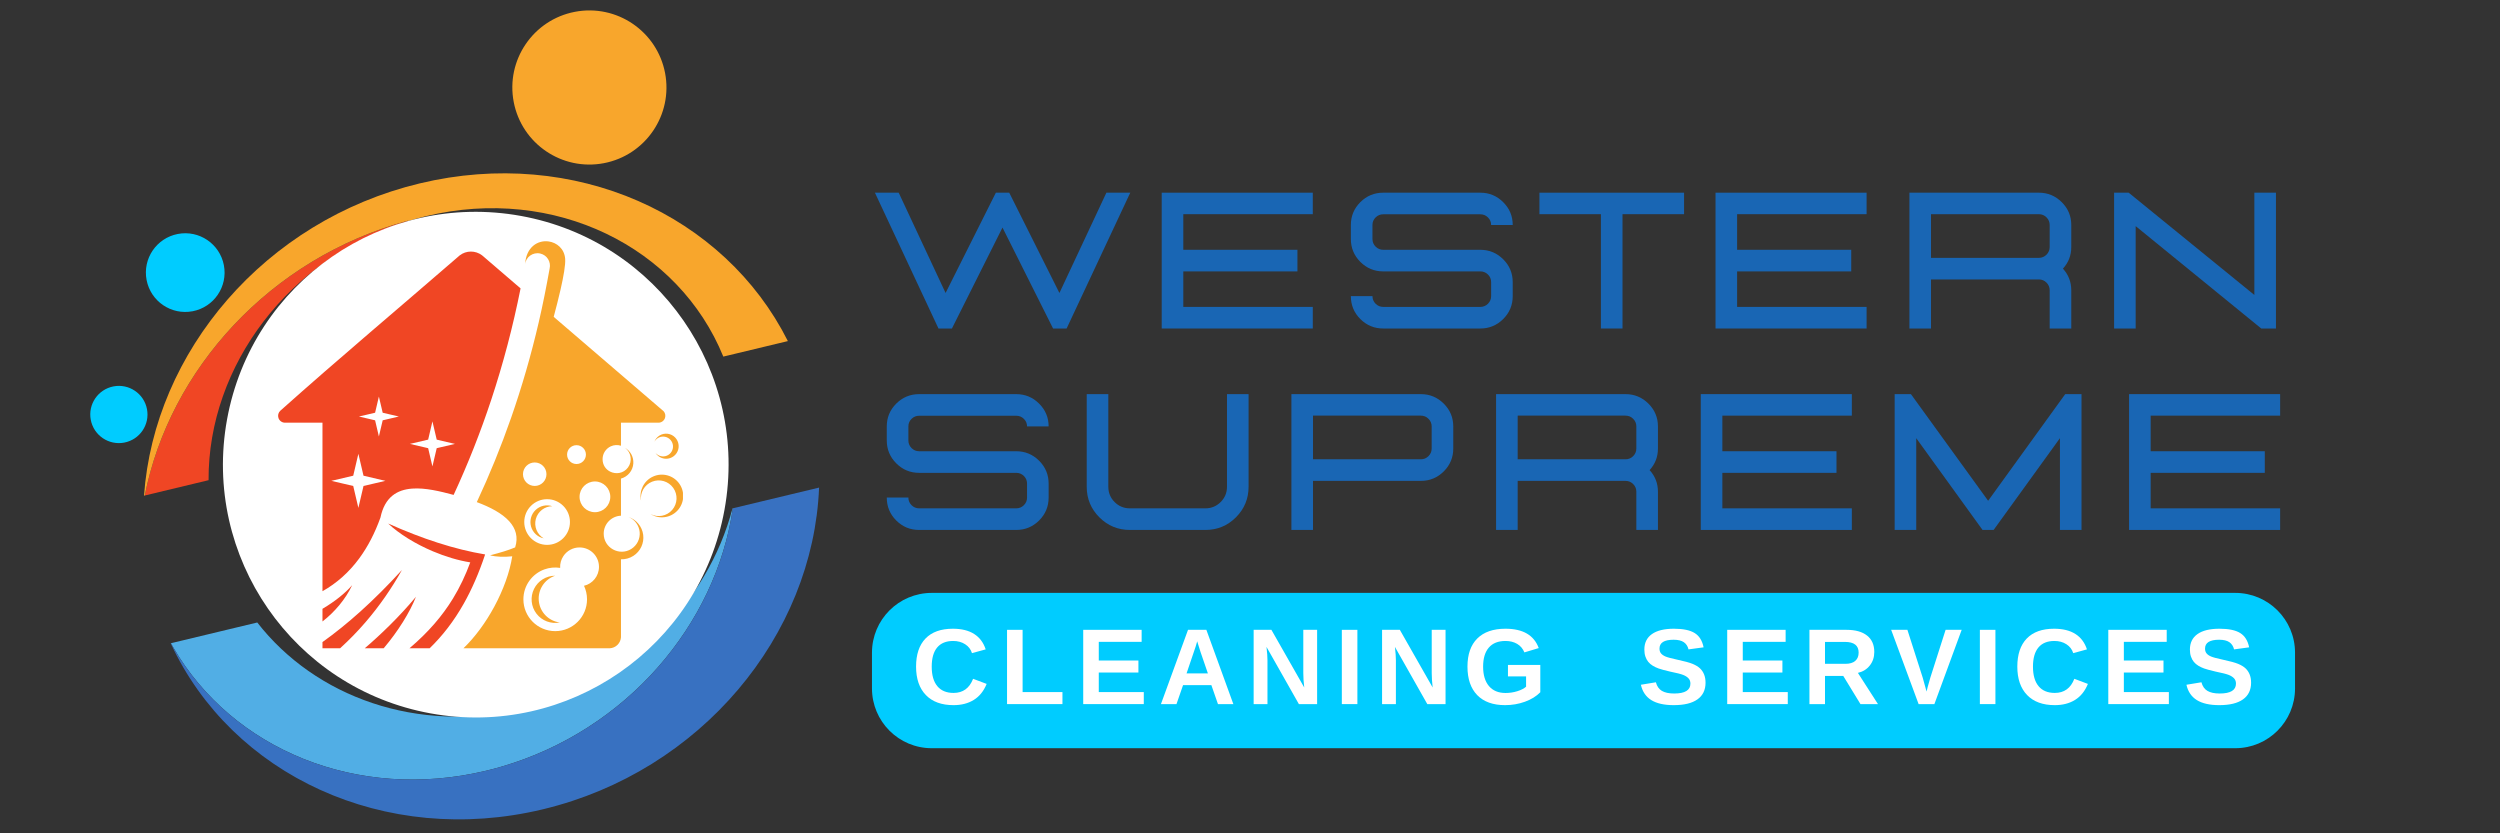 <svg xmlns="http://www.w3.org/2000/svg" xmlns:xlink="http://www.w3.org/1999/xlink" width="2592" zoomAndPan="magnify" viewBox="0 0 1944 648" height="864" preserveAspectRatio="xMidYMid meet" version="1.0"><rect x="0" y="0" width="1944" height="648" fill="#333333" stroke="none"/><defs><g/><clipPath id="406e7e2b19"><path d="M 112 171 L 318 171 L 318 386 L 112 386 Z M 112 171 " clip-rule="nonzero"/></clipPath><clipPath id="65ed1a0180"><path d="M 135.977 -59.398 L 700.488 43.129 L 584.289 682.914 L 19.773 580.383 Z M 135.977 -59.398 " clip-rule="nonzero"/></clipPath><clipPath id="a1a888f44d"><path d="M 135.977 -59.398 L 700.488 43.129 L 584.289 682.914 L 19.773 580.383 Z M 135.977 -59.398 " clip-rule="nonzero"/></clipPath><clipPath id="a311918116"><path d="M 111 134 L 613 134 L 613 386 L 111 386 Z M 111 134 " clip-rule="nonzero"/></clipPath><clipPath id="4da41f1cfc"><path d="M 135.977 -59.398 L 700.488 43.129 L 584.289 682.914 L 19.773 580.383 Z M 135.977 -59.398 " clip-rule="nonzero"/></clipPath><clipPath id="a752b3fdd9"><path d="M 135.977 -59.398 L 700.488 43.129 L 584.289 682.914 L 19.773 580.383 Z M 135.977 -59.398 " clip-rule="nonzero"/></clipPath><clipPath id="833997443d"><path d="M 132 395 L 570 395 L 570 607 L 132 607 Z M 132 395 " clip-rule="nonzero"/></clipPath><clipPath id="e483f54b70"><path d="M 135.977 -59.398 L 700.488 43.129 L 584.289 682.914 L 19.773 580.383 Z M 135.977 -59.398 " clip-rule="nonzero"/></clipPath><clipPath id="650e0841f4"><path d="M 135.977 -59.398 L 700.488 43.129 L 584.289 682.914 L 19.773 580.383 Z M 135.977 -59.398 " clip-rule="nonzero"/></clipPath><clipPath id="5854c0e71b"><path d="M 132 379 L 637 379 L 637 638 L 132 638 Z M 132 379 " clip-rule="nonzero"/></clipPath><clipPath id="89e4b37eb3"><path d="M 135.977 -59.398 L 700.488 43.129 L 584.289 682.914 L 19.773 580.383 Z M 135.977 -59.398 " clip-rule="nonzero"/></clipPath><clipPath id="4647ed9062"><path d="M 135.977 -59.398 L 700.488 43.129 L 584.289 682.914 L 19.773 580.383 Z M 135.977 -59.398 " clip-rule="nonzero"/></clipPath><clipPath id="e88f9dac56"><path d="M 170.203 293.781 L 639.719 379.055 L 584.527 682.934 L 115.012 597.656 Z M 170.203 293.781 " clip-rule="nonzero"/></clipPath><clipPath id="0bd56ba21d"><path d="M 170.203 293.781 L 639.332 378.984 L 584.141 682.863 L 115.012 597.656 Z M 170.203 293.781 " clip-rule="nonzero"/></clipPath><clipPath id="37556c3573"><path d="M 303 425 L 411 425 L 411 533 L 303 533 Z M 303 425 " clip-rule="nonzero"/></clipPath><clipPath id="fa4ebd5dc6"><path d="M 135.977 -59.398 L 700.488 43.129 L 584.289 682.914 L 19.773 580.383 Z M 135.977 -59.398 " clip-rule="nonzero"/></clipPath><clipPath id="6049e305f5"><path d="M 135.977 -59.398 L 700.488 43.129 L 584.289 682.914 L 19.773 580.383 Z M 135.977 -59.398 " clip-rule="nonzero"/></clipPath><clipPath id="654f146b0b"><path d="M 226 363 L 272 363 L 272 408 L 226 408 Z M 226 363 " clip-rule="nonzero"/></clipPath><clipPath id="ddc596e74a"><path d="M 135.977 -59.398 L 700.488 43.129 L 584.289 682.914 L 19.773 580.383 Z M 135.977 -59.398 " clip-rule="nonzero"/></clipPath><clipPath id="8d73fd369b"><path d="M 135.977 -59.398 L 700.488 43.129 L 584.289 682.914 L 19.773 580.383 Z M 135.977 -59.398 " clip-rule="nonzero"/></clipPath><clipPath id="df1cae4b7b"><path d="M 398 8 L 519 8 L 519 128 L 398 128 Z M 398 8 " clip-rule="nonzero"/></clipPath><clipPath id="fc2a6bfe5d"><path d="M 135.977 -59.398 L 700.488 43.129 L 584.289 682.914 L 19.773 580.383 Z M 135.977 -59.398 " clip-rule="nonzero"/></clipPath><clipPath id="5fdda8fd16"><path d="M 135.977 -59.398 L 700.488 43.129 L 584.289 682.914 L 19.773 580.383 Z M 135.977 -59.398 " clip-rule="nonzero"/></clipPath><clipPath id="0c37731b8b"><path d="M 70 300 L 115 300 L 115 345 L 70 345 Z M 70 300 " clip-rule="nonzero"/></clipPath><clipPath id="8b4a06145f"><path d="M 135.977 -59.398 L 700.488 43.129 L 584.289 682.914 L 19.773 580.383 Z M 135.977 -59.398 " clip-rule="nonzero"/></clipPath><clipPath id="10f8c68019"><path d="M 135.977 -59.398 L 700.488 43.129 L 584.289 682.914 L 19.773 580.383 Z M 135.977 -59.398 " clip-rule="nonzero"/></clipPath><clipPath id="fad3658189"><path d="M 324 328 L 357 328 L 357 361 L 324 361 Z M 324 328 " clip-rule="nonzero"/></clipPath><clipPath id="9e7e1794a4"><path d="M 135.977 -59.398 L 700.488 43.129 L 584.289 682.914 L 19.773 580.383 Z M 135.977 -59.398 " clip-rule="nonzero"/></clipPath><clipPath id="5824929cdf"><path d="M 135.977 -59.398 L 700.488 43.129 L 584.289 682.914 L 19.773 580.383 Z M 135.977 -59.398 " clip-rule="nonzero"/></clipPath><clipPath id="ee9adb6177"><path d="M 522 282 L 541 282 L 541 301 L 522 301 Z M 522 282 " clip-rule="nonzero"/></clipPath><clipPath id="cd522d818f"><path d="M 135.977 -59.398 L 700.488 43.129 L 584.289 682.914 L 19.773 580.383 Z M 135.977 -59.398 " clip-rule="nonzero"/></clipPath><clipPath id="7ed0ecb871"><path d="M 135.977 -59.398 L 700.488 43.129 L 584.289 682.914 L 19.773 580.383 Z M 135.977 -59.398 " clip-rule="nonzero"/></clipPath><clipPath id="3603be9205"><path d="M 432 345 L 494 345 L 494 407 L 432 407 Z M 432 345 " clip-rule="nonzero"/></clipPath><clipPath id="f26eb9d556"><path d="M 135.977 -59.398 L 700.488 43.129 L 584.289 682.914 L 19.773 580.383 Z M 135.977 -59.398 " clip-rule="nonzero"/></clipPath><clipPath id="542d14f67c"><path d="M 135.977 -59.398 L 700.488 43.129 L 584.289 682.914 L 19.773 580.383 Z M 135.977 -59.398 " clip-rule="nonzero"/></clipPath><clipPath id="bcee202221"><path d="M 113 181 L 175 181 L 175 243 L 113 243 Z M 113 181 " clip-rule="nonzero"/></clipPath><clipPath id="295fbacb27"><path d="M 135.977 -59.398 L 700.488 43.129 L 584.289 682.914 L 19.773 580.383 Z M 135.977 -59.398 " clip-rule="nonzero"/></clipPath><clipPath id="abdd619a30"><path d="M 135.977 -59.398 L 700.488 43.129 L 584.289 682.914 L 19.773 580.383 Z M 135.977 -59.398 " clip-rule="nonzero"/></clipPath><clipPath id="01196332d2"><path d="M 173 164 L 567 164 L 567 558 L 173 558 Z M 173 164 " clip-rule="nonzero"/></clipPath><clipPath id="d247a611cd"><path d="M 211.672 132.777 L 598.484 203.035 L 528.23 589.852 L 141.414 519.594 Z M 211.672 132.777 " clip-rule="nonzero"/></clipPath><clipPath id="a3127c4d43"><path d="M 405.078 167.906 C 298.262 148.508 195.941 219.371 176.543 326.188 C 157.141 433.004 228.008 535.32 334.82 554.723 C 441.637 574.125 543.957 503.258 563.359 396.441 C 582.758 289.625 511.895 187.309 405.078 167.906 Z M 405.078 167.906 " clip-rule="nonzero"/></clipPath><clipPath id="56784e531f"><path d="M 216.246 195.422 L 405 195.422 L 405 504.086 L 216.246 504.086 Z M 216.246 195.422 " clip-rule="nonzero"/></clipPath><clipPath id="429c92921f"><path d="M 360.207 187.586 L 531.078 187.586 L 531.078 504.086 L 360.207 504.086 Z M 360.207 187.586 " clip-rule="nonzero"/></clipPath></defs><g clip-path="url(#406e7e2b19)"><g clip-path="url(#65ed1a0180)"><g clip-path="url(#a1a888f44d)"><path fill="#f04624" d="M 317.609 171.824 C 317.578 171.793 317.543 171.766 317.508 171.742 C 317.461 171.711 317.41 171.684 317.363 171.668 C 317.246 171.629 317.117 171.625 316.977 171.656 C 316.969 171.66 316.957 171.664 316.949 171.664 C 210.035 200.746 131.934 287.238 112.555 385.312 L 162.184 373.395 C 161.742 284.199 225.105 200.234 317.609 171.824 " fill-opacity="1" fill-rule="nonzero"/></g></g></g><g clip-path="url(#a311918116)"><g clip-path="url(#4da41f1cfc)"><g clip-path="url(#a752b3fdd9)"><path fill="#f8a62c" d="M 326.344 142.621 C 205.855 171.551 119.91 273.516 111.988 385.445 L 112.555 385.312 C 131.934 287.238 210.035 200.746 316.949 171.664 C 316.957 171.664 316.969 171.66 316.977 171.656 C 317.117 171.625 317.246 171.629 317.363 171.668 C 317.41 171.684 317.461 171.711 317.508 171.742 C 317.543 171.766 317.578 171.793 317.609 171.824 C 322.125 170.438 326.703 169.18 331.352 168.062 C 431.258 144.074 527.695 191.969 562.445 277.289 L 612.645 265.234 C 563.352 167.043 446.832 113.691 326.344 142.621 " fill-opacity="1" fill-rule="nonzero"/></g></g></g><g clip-path="url(#833997443d)"><g clip-path="url(#e483f54b70)"><g clip-path="url(#650e0841f4)"><path fill="#51aee5" d="M 569.848 395.25 L 569.605 395.309 C 550.348 468.809 488.711 531.414 406.762 551.09 C 324.809 570.766 245.195 542.078 200.047 484.043 L 132.887 500.172 C 133.52 501.32 134.168 502.457 134.82 503.586 C 180.738 582.73 277.855 623.277 377.773 599.371 C 377.836 599.352 377.906 599.34 377.969 599.32 C 377.977 599.32 377.977 599.32 377.98 599.32 C 381.898 598.379 385.84 597.336 389.758 596.195 C 487.152 567.871 556.688 485.848 569.848 395.25 " fill-opacity="1" fill-rule="nonzero"/></g></g></g><g clip-path="url(#5854c0e71b)"><g clip-path="url(#89e4b37eb3)"><g clip-path="url(#4647ed9062)"><g clip-path="url(#e88f9dac56)"><g clip-path="url(#0bd56ba21d)"><path fill="#3871c1" d="M 636.914 379.148 L 569.848 395.25 C 556.688 485.848 487.152 567.871 389.758 596.195 C 385.832 597.336 381.902 598.379 377.98 599.32 C 377.977 599.32 377.977 599.32 377.969 599.32 C 377.906 599.34 377.836 599.352 377.773 599.371 C 277.855 623.277 180.738 582.73 134.82 503.586 C 134.168 502.457 133.52 501.32 132.887 500.172 L 132.734 500.207 C 180.078 602.523 299.043 658.871 422.16 629.305 C 545.277 599.746 632.316 493.934 636.914 379.148 " fill-opacity="1" fill-rule="nonzero"/></g></g></g></g></g><g clip-path="url(#37556c3573)"><g clip-path="url(#fa4ebd5dc6)"><g clip-path="url(#6049e305f5)"><path fill="#51aee5" d="M 410.016 468.852 C 404.453 439.734 376.336 420.641 347.219 426.203 C 318.102 431.77 299.008 459.883 304.57 489.004 C 310.137 518.121 338.25 537.211 367.367 531.648 C 396.488 526.086 415.582 497.969 410.016 468.852 " fill-opacity="1" fill-rule="nonzero"/></g></g></g><g clip-path="url(#654f146b0b)"><g clip-path="url(#ddc596e74a)"><g clip-path="url(#8d73fd369b)"><path fill="#00ccff" d="M 270.676 381.289 C 268.371 369.219 256.715 361.305 244.645 363.613 C 232.578 365.918 224.66 377.574 226.965 389.645 C 229.273 401.711 240.926 409.625 252.996 407.32 C 265.066 405.012 272.98 393.359 270.676 381.289 " fill-opacity="1" fill-rule="nonzero"/></g></g></g><g clip-path="url(#df1cae4b7b)"><g clip-path="url(#fc2a6bfe5d)"><g clip-path="url(#5fdda8fd16)"><path fill="#f8a62c" d="M 517.168 56.789 C 510.957 24.285 479.57 2.973 447.066 9.184 C 414.562 15.395 393.25 46.777 399.461 79.285 C 405.672 111.785 437.055 133.102 469.562 126.891 C 502.066 120.676 523.379 89.293 517.168 56.789 " fill-opacity="1" fill-rule="nonzero"/></g></g></g><g clip-path="url(#0c37731b8b)"><g clip-path="url(#8b4a06145f)"><g clip-path="url(#10f8c68019)"><path fill="#00ccff" d="M 114.297 318.137 C 111.988 306.066 100.332 298.152 88.266 300.461 C 76.195 302.766 68.281 314.422 70.59 326.492 C 72.895 338.562 84.551 346.473 96.617 344.168 C 108.688 341.863 116.602 330.207 114.297 318.137 " fill-opacity="1" fill-rule="nonzero"/></g></g></g><g clip-path="url(#fad3658189)"><g clip-path="url(#9e7e1794a4)"><g clip-path="url(#5824929cdf)"><path fill="#00ccff" d="M 355.719 341.758 C 354.09 333.227 345.855 327.637 337.324 329.266 C 328.797 330.895 323.203 339.129 324.832 347.66 C 326.465 356.188 334.699 361.781 343.23 360.148 C 351.758 358.52 357.352 350.285 355.719 341.758 " fill-opacity="1" fill-rule="nonzero"/></g></g></g><g clip-path="url(#ee9adb6177)"><g clip-path="url(#cd522d818f)"><g clip-path="url(#7ed0ecb871)"><path fill="#00ccff" d="M 540.492 289.98 C 539.535 284.977 534.711 281.703 529.711 282.656 C 524.711 283.613 521.434 288.438 522.391 293.438 C 523.344 298.438 528.168 301.715 533.172 300.762 C 538.172 299.805 541.445 294.977 540.492 289.98 " fill-opacity="1" fill-rule="nonzero"/></g></g></g><g clip-path="url(#3603be9205)"><g clip-path="url(#f26eb9d556)"><g clip-path="url(#542d14f67c)"><path fill="#00ccff" d="M 493.367 370.16 C 490.195 353.562 474.168 342.68 457.57 345.852 C 440.973 349.023 430.09 365.047 433.262 381.645 C 436.43 398.242 452.457 409.129 469.055 405.957 C 485.652 402.785 496.539 386.758 493.367 370.16 " fill-opacity="1" fill-rule="nonzero"/></g></g></g><g clip-path="url(#bcee202221)"><g clip-path="url(#295fbacb27)"><g clip-path="url(#abdd619a30)"><path fill="#00ccff" d="M 174.09 206.234 C 170.918 189.637 154.891 178.75 138.293 181.926 C 121.695 185.098 110.812 201.121 113.984 217.719 C 117.156 234.316 133.18 245.199 149.781 242.027 C 166.379 238.855 177.262 222.832 174.09 206.234 " fill-opacity="1" fill-rule="nonzero"/></g></g></g><g clip-path="url(#01196332d2)"><g clip-path="url(#d247a611cd)"><g clip-path="url(#a3127c4d43)"><path fill="#ffffff" d="M 211.672 132.777 L 598.484 203.035 L 528.23 589.852 L 141.414 519.594 Z M 211.672 132.777 " fill-opacity="1" fill-rule="nonzero"/></g></g></g><g clip-path="url(#56784e531f)"><path fill="#f04624" d="M 278.668 352.875 L 274.672 369.906 L 257.641 373.902 L 274.672 377.898 L 278.668 394.93 L 282.664 377.898 L 299.695 373.902 L 282.664 369.906 Z M 336.254 327.66 L 332.93 341.855 L 318.734 345.18 L 332.93 348.508 L 336.254 362.699 L 339.586 348.508 L 353.773 345.18 L 339.586 341.855 Z M 294.621 308.367 L 291.672 320.941 L 279.102 323.887 L 291.672 326.836 L 294.621 339.41 L 297.574 326.836 L 310.145 323.887 L 297.574 320.941 Z M 250.754 483.266 C 260.293 475.863 268.695 465.926 273.871 455.004 C 268.18 461.496 260.477 467.633 250.754 473.418 Z M 264.434 504.113 C 271.488 497.742 278.059 490.965 284.145 483.906 C 295.215 471.062 304.688 457.27 312.559 443.215 C 301.668 455.152 290.855 465.953 280.113 475.609 C 270.27 484.453 260.48 492.344 250.754 499.277 L 250.754 504.113 Z M 298.332 504.113 L 283.625 504.113 C 295.801 493.719 310.543 479.578 323.438 464.066 C 318.656 476.191 309.602 490.828 298.332 504.113 Z M 334.086 504.113 C 344.008 494.5 352.863 483.141 360.621 469.379 C 366.871 458.297 372.41 445.66 377.234 431.133 C 365.523 429.184 353.281 426.16 340.504 422.062 C 328.117 418.09 315.223 413.098 301.824 407.098 C 310.57 415.301 323.152 423.012 336.676 428.727 C 346.215 432.762 356.227 435.797 365.68 437.305 C 362.02 447.207 357.664 456.516 352.207 465.445 C 343.945 478.949 333.152 491.59 318.387 504.113 Z M 250.754 459.742 L 250.754 328.684 L 221.367 328.684 C 219.156 328.582 217.23 327.125 216.527 325.027 C 215.855 323.027 216.426 320.828 217.957 319.398 C 263.625 278.621 311.121 238.746 357.449 198.602 C 362.555 194.652 369.711 194.633 374.836 198.535 L 404.797 224.262 C 398.891 253.875 391.305 282.699 382.031 310.727 C 373.648 336.078 363.883 360.785 352.742 384.84 C 342.348 382.043 330.629 379.164 320.457 379.934 C 308.816 380.801 299.191 386.441 295.852 402.41 C 291.496 414.562 286 425.145 279.379 434.156 C 271.457 444.926 261.914 453.457 250.754 459.742 " fill-opacity="1" fill-rule="evenodd"/></g><g clip-path="url(#429c92921f)"><path fill="#f8a62c" d="M 448.289 346.168 C 444.238 346.168 440.961 349.449 440.961 353.496 C 440.961 357.539 444.238 360.82 448.289 360.82 C 452.332 360.82 455.613 357.539 455.613 353.496 C 455.613 349.449 452.332 346.168 448.289 346.168 Z M 415.797 359.609 C 410.75 359.609 406.664 363.691 406.664 368.734 C 406.664 373.781 410.75 377.871 415.797 377.871 C 420.84 377.871 424.926 373.781 424.926 368.734 C 424.926 363.691 420.84 359.609 415.797 359.609 Z M 462.617 374.383 C 456.012 374.383 450.66 379.734 450.66 386.336 C 450.66 392.938 456.012 398.289 462.617 398.289 C 469.219 398.289 474.566 392.938 474.566 386.336 C 474.566 379.734 469.219 374.383 462.617 374.383 Z M 425.43 388.164 C 415.617 388.164 407.66 396.113 407.66 405.926 C 407.66 415.742 415.617 423.691 425.43 423.691 C 435.234 423.691 443.191 415.742 443.191 405.926 C 443.191 396.113 435.234 388.164 425.43 388.164 Z M 450.66 425.688 C 445.438 425.688 440.828 428.336 438.117 432.367 C 436.285 435.09 435.402 438.312 435.574 441.59 C 431.496 440.957 427.289 441.344 423.402 442.73 C 413.84 446.152 406.996 455.293 406.996 466.031 C 406.996 479.695 418.07 490.77 431.734 490.77 C 445.398 490.77 456.473 479.695 456.473 466.031 C 456.473 462.27 455.629 458.699 454.125 455.504 C 460.801 453.941 465.77 447.945 465.77 440.793 C 465.77 432.453 459.008 425.688 450.66 425.688 Z M 429.504 393.625 C 424.941 392.113 419.918 393.25 416.449 396.582 C 412.988 399.906 411.645 404.883 412.969 409.5 C 414.293 414.125 418.066 417.629 422.77 418.613 C 417.59 415.535 415.094 409.383 416.66 403.566 C 418.23 397.75 423.477 393.684 429.504 393.625 Z M 431.734 447.676 C 424.738 447.676 418.355 451.645 415.262 457.926 C 412.176 464.199 412.918 471.68 417.184 477.227 C 421.445 482.77 428.492 485.406 435.348 484.035 C 426.645 482.977 419.844 476.023 418.977 467.305 C 418.109 458.578 423.41 450.422 431.734 447.676 Z M 498.488 389.383 C 497.59 383.055 501.133 376.926 507.074 374.555 C 513.012 372.18 519.801 374.176 523.512 379.387 C 527.219 384.598 526.887 391.672 522.699 396.504 C 518.516 401.34 511.566 402.684 505.879 399.762 C 512.59 403.953 521.328 402.82 526.758 397.059 C 532.184 391.297 532.785 382.504 528.195 376.055 C 523.602 369.605 515.094 367.297 507.875 370.539 C 500.656 373.777 496.727 381.668 498.488 389.383 Z M 508.844 343.531 C 510.453 340.547 513.828 338.973 517.148 339.645 C 520.473 340.316 522.965 343.082 523.293 346.453 C 523.621 349.828 521.707 353.02 518.574 354.32 C 515.445 355.621 511.832 354.719 509.676 352.105 C 512.062 355.961 516.797 357.672 521.094 356.219 C 525.395 354.766 528.129 350.543 527.688 346.027 C 527.246 341.508 523.754 337.895 519.254 337.297 C 514.758 336.699 510.441 339.281 508.844 343.531 Z M 482.871 328.684 L 482.871 346.605 C 480.305 345.777 477.457 345.938 475 347.047 C 471.207 348.766 468.566 352.59 468.566 357.023 C 468.566 361.645 471.059 365.008 474.387 366.703 C 478.84 368.969 484.801 368.25 488.297 363.555 C 491.902 358.707 490.898 351.855 486.051 348.246 C 490.316 350.754 492.805 355.453 492.473 360.391 C 492.105 365.965 488.238 370.676 482.871 372.145 L 482.871 401.004 C 475.402 401.309 469.438 407.453 469.438 415 C 469.438 420.496 472.465 424.898 476.633 427.219 C 480.852 429.566 486.25 429.785 490.902 426.863 C 495.363 424.062 497.883 418.984 497.406 413.73 C 496.93 408.477 493.543 403.934 488.645 401.984 C 494.848 404.008 499.324 409.434 500.148 415.906 C 500.973 422.383 497.988 428.75 492.48 432.266 C 489.555 434.129 486.203 435.008 482.871 434.906 L 482.871 495.543 C 482.715 497.711 481.805 499.777 480.262 501.352 C 478.621 503.027 476.406 504.012 474.086 504.113 L 360.359 504.113 C 369.453 495.387 377.754 483.965 384.324 471.809 C 391.367 458.77 396.422 444.883 398.312 432.566 C 392.156 433.254 386.129 433.105 381.086 431.809 C 389.262 429.695 395.277 427.875 400.582 425.656 C 403.133 417.617 401.031 410.957 396.023 405.387 C 390.426 399.168 381.199 394.324 370.762 390.449 C 380.738 369.109 389.625 347.266 397.426 324.914 C 405.855 300.742 413.027 275.98 418.914 250.629 C 422.133 236.77 424.871 222.941 427.375 208.906 C 428.656 203.625 425.352 198.344 420.102 197.145 C 414.461 195.852 408.895 199.773 408.281 205.586 C 409.125 191.914 418.289 186.648 426.48 187.719 C 433.012 188.57 438.918 193.453 439.48 201.316 C 439.809 205.969 438.207 214.98 435.941 224.926 C 434.332 232.02 432.379 239.578 430.555 246.383 L 516.078 319.828 C 517.297 321.242 517.703 323.215 517.098 325.027 C 516.395 327.125 514.473 328.582 512.258 328.684 L 482.871 328.684 " fill-opacity="1" fill-rule="evenodd"/></g><g fill="#1966b4" fill-opacity="1"><g transform="translate(678.133, 255.444)"><g><path d="M 151.266 0 L 140.734 0 L 101.406 -78.5 L 62.078 0 L 51.625 0 L 2.203 -105.609 L 20.688 -105.609 L 57.156 -27.625 L 96.25 -105.609 L 106.641 -105.609 L 145.672 -27.625 L 182.203 -105.609 L 200.766 -105.609 Z M 151.266 0 "/></g></g></g><g fill="#1966b4" fill-opacity="1"><g transform="translate(888.617, 255.444)"><g><path d="M 132.203 0 L 14.734 0 L 14.734 -105.609 L 132.203 -105.609 L 132.203 -88.891 L 31.516 -88.891 L 31.516 -61.203 L 120.266 -61.203 L 120.266 -44.406 L 31.516 -44.406 L 31.516 -16.797 L 132.203 -16.797 Z M 132.203 0 "/></g></g></g><g fill="#1966b4" fill-opacity="1"><g transform="translate(1039.383, 255.444)"><g><path d="M 111.719 0 L 36.234 0 C 29.266 0 23.32 -2.453 18.406 -7.359 C 13.5 -12.273 11.047 -18.219 11.047 -25.188 L 27.844 -25.188 C 27.844 -22.875 28.66 -20.895 30.297 -19.25 C 31.941 -17.613 33.922 -16.797 36.234 -16.797 L 111.719 -16.797 C 114.031 -16.797 116.008 -17.613 117.656 -19.25 C 119.301 -20.895 120.125 -22.875 120.125 -25.188 L 120.125 -36.016 C 120.125 -38.367 119.301 -40.352 117.656 -41.969 C 116.008 -43.594 114.031 -44.406 111.719 -44.406 L 36.234 -44.406 C 29.266 -44.406 23.32 -46.875 18.406 -51.812 C 13.5 -56.75 11.047 -62.676 11.047 -69.594 L 11.047 -80.5 C 11.047 -87.414 13.5 -93.328 18.406 -98.234 C 23.32 -103.148 29.266 -105.609 36.234 -105.609 L 111.719 -105.609 C 118.645 -105.609 124.57 -103.148 129.5 -98.234 C 134.438 -93.328 136.906 -87.414 136.906 -80.5 L 120.125 -80.5 C 120.125 -82.801 119.301 -84.758 117.656 -86.375 C 116.008 -88 114.031 -88.812 111.719 -88.812 L 36.234 -88.812 C 33.922 -88.812 31.941 -88 30.297 -86.375 C 28.66 -84.758 27.844 -82.801 27.844 -80.5 L 27.844 -69.594 C 27.844 -67.289 28.66 -65.316 30.297 -63.672 C 31.941 -62.023 33.922 -61.203 36.234 -61.203 L 111.719 -61.203 C 118.645 -61.203 124.57 -58.742 129.5 -53.828 C 134.438 -48.922 136.906 -42.984 136.906 -36.016 L 136.906 -25.188 C 136.906 -18.219 134.438 -12.273 129.5 -7.359 C 124.57 -2.453 118.645 0 111.719 0 Z M 111.719 0 "/></g></g></g><g fill="#1966b4" fill-opacity="1"><g transform="translate(1194.861, 255.444)"><g><path d="M 66.797 0 L 50 0 L 50 -88.891 L 2.203 -88.891 L 2.203 -105.609 L 114.672 -105.609 L 114.672 -88.891 L 66.797 -88.891 Z M 66.797 0 "/></g></g></g><g fill="#1966b4" fill-opacity="1"><g transform="translate(1319.264, 255.444)"><g><path d="M 132.203 0 L 14.734 0 L 14.734 -105.609 L 132.203 -105.609 L 132.203 -88.891 L 31.516 -88.891 L 31.516 -61.203 L 120.266 -61.203 L 120.266 -44.406 L 31.516 -44.406 L 31.516 -16.797 L 132.203 -16.797 Z M 132.203 0 "/></g></g></g><g fill="#1966b4" fill-opacity="1"><g transform="translate(1470.029, 255.444)"><g><path d="M 140.594 0 L 123.797 0 L 123.797 -29.75 C 123.797 -32.062 122.973 -34.039 121.328 -35.688 C 119.68 -37.332 117.707 -38.156 115.406 -38.156 L 31.516 -38.156 L 31.516 0 L 14.734 0 L 14.734 -105.609 L 115.406 -105.609 C 122.32 -105.609 128.25 -103.148 133.188 -98.234 C 138.125 -93.328 140.594 -87.414 140.594 -80.5 L 140.594 -63.344 C 140.594 -56.852 138.43 -51.254 134.109 -46.547 C 138.43 -41.785 140.594 -36.188 140.594 -29.75 Z M 115.406 -54.938 C 117.707 -54.938 119.68 -55.758 121.328 -57.406 C 122.973 -59.051 123.797 -61.031 123.797 -63.344 L 123.797 -80.5 C 123.797 -82.801 122.973 -84.773 121.328 -86.422 C 119.68 -88.066 117.707 -88.891 115.406 -88.891 L 31.516 -88.891 L 31.516 -54.938 Z M 115.406 -54.938 "/></g></g></g><g fill="#1966b4" fill-opacity="1"><g transform="translate(1629.189, 255.444)"><g><path d="M 140.594 0 L 129.172 0 L 31.516 -79.609 L 31.516 0 L 14.734 0 L 14.734 -105.609 L 26.078 -105.609 L 123.797 -26.078 L 123.797 -105.609 L 140.594 -105.609 Z M 140.594 0 "/></g></g></g><g fill="#1966b4" fill-opacity="1"><g transform="translate(678.51, 412.088)"><g><path d="M 111.719 0 L 36.234 0 C 29.266 0 23.32 -2.453 18.406 -7.359 C 13.5 -12.273 11.047 -18.219 11.047 -25.188 L 27.844 -25.188 C 27.844 -22.875 28.66 -20.895 30.297 -19.25 C 31.941 -17.613 33.922 -16.797 36.234 -16.797 L 111.719 -16.797 C 114.031 -16.797 116.008 -17.613 117.656 -19.25 C 119.301 -20.895 120.125 -22.875 120.125 -25.188 L 120.125 -36.016 C 120.125 -38.367 119.301 -40.352 117.656 -41.969 C 116.008 -43.594 114.031 -44.406 111.719 -44.406 L 36.234 -44.406 C 29.266 -44.406 23.32 -46.875 18.406 -51.812 C 13.5 -56.75 11.047 -62.676 11.047 -69.594 L 11.047 -80.5 C 11.047 -87.414 13.5 -93.328 18.406 -98.234 C 23.32 -103.148 29.266 -105.609 36.234 -105.609 L 111.719 -105.609 C 118.645 -105.609 124.57 -103.148 129.5 -98.234 C 134.438 -93.328 136.906 -87.414 136.906 -80.5 L 120.125 -80.5 C 120.125 -82.801 119.301 -84.758 117.656 -86.375 C 116.008 -88 114.031 -88.812 111.719 -88.812 L 36.234 -88.812 C 33.922 -88.812 31.941 -88 30.297 -86.375 C 28.66 -84.758 27.844 -82.801 27.844 -80.5 L 27.844 -69.594 C 27.844 -67.289 28.66 -65.316 30.297 -63.672 C 31.941 -62.023 33.922 -61.203 36.234 -61.203 L 111.719 -61.203 C 118.645 -61.203 124.57 -58.742 129.5 -53.828 C 134.438 -48.922 136.906 -42.984 136.906 -36.016 L 136.906 -25.188 C 136.906 -18.219 134.438 -12.273 129.5 -7.359 C 124.57 -2.453 118.645 0 111.719 0 Z M 111.719 0 "/></g></g></g><g fill="#1966b4" fill-opacity="1"><g transform="translate(833.988, 412.088)"><g><path d="M 103.328 0 C 112.609 0 120.523 -3.273 127.078 -9.828 C 133.629 -16.379 136.906 -24.297 136.906 -33.578 L 136.906 -105.609 L 120.125 -105.609 L 120.125 -33.578 C 120.125 -28.922 118.477 -24.957 115.188 -21.688 C 111.895 -18.426 107.941 -16.797 103.328 -16.797 L 44.625 -16.797 C 39.969 -16.797 36.004 -18.426 32.734 -21.688 C 29.473 -24.957 27.844 -28.922 27.844 -33.578 L 27.844 -105.609 L 11.047 -105.609 L 11.047 -33.578 C 11.047 -24.297 14.32 -16.379 20.875 -9.828 C 27.426 -3.273 35.344 0 44.625 0 Z M 103.328 0 "/></g></g></g><g fill="#1966b4" fill-opacity="1"><g transform="translate(989.465, 412.088)"><g><path d="M 31.516 0 L 14.734 0 L 14.734 -105.609 L 115.406 -105.609 C 122.32 -105.609 128.25 -103.148 133.188 -98.234 C 138.125 -93.328 140.594 -87.414 140.594 -80.5 L 140.594 -63.344 C 140.594 -56.363 138.125 -50.422 133.188 -45.516 C 128.25 -40.609 122.32 -38.156 115.406 -38.156 L 31.516 -38.156 Z M 115.406 -54.938 C 117.707 -54.938 119.68 -55.758 121.328 -57.406 C 122.973 -59.051 123.797 -61.031 123.797 -63.344 L 123.797 -80.5 C 123.797 -82.801 122.973 -84.773 121.328 -86.422 C 119.68 -88.066 117.707 -88.891 115.406 -88.891 L 31.516 -88.891 L 31.516 -54.938 Z M 115.406 -54.938 "/></g></g></g><g fill="#1966b4" fill-opacity="1"><g transform="translate(1148.625, 412.088)"><g><path d="M 140.594 0 L 123.797 0 L 123.797 -29.75 C 123.797 -32.062 122.973 -34.039 121.328 -35.688 C 119.68 -37.332 117.707 -38.156 115.406 -38.156 L 31.516 -38.156 L 31.516 0 L 14.734 0 L 14.734 -105.609 L 115.406 -105.609 C 122.32 -105.609 128.25 -103.148 133.188 -98.234 C 138.125 -93.328 140.594 -87.414 140.594 -80.5 L 140.594 -63.344 C 140.594 -56.852 138.43 -51.254 134.109 -46.547 C 138.43 -41.785 140.594 -36.188 140.594 -29.75 Z M 115.406 -54.938 C 117.707 -54.938 119.68 -55.758 121.328 -57.406 C 122.973 -59.051 123.797 -61.031 123.797 -63.344 L 123.797 -80.5 C 123.797 -82.801 122.973 -84.773 121.328 -86.422 C 119.68 -88.066 117.707 -88.891 115.406 -88.891 L 31.516 -88.891 L 31.516 -54.938 Z M 115.406 -54.938 "/></g></g></g><g fill="#1966b4" fill-opacity="1"><g transform="translate(1307.785, 412.088)"><g><path d="M 132.203 0 L 14.734 0 L 14.734 -105.609 L 132.203 -105.609 L 132.203 -88.891 L 31.516 -88.891 L 31.516 -61.203 L 120.266 -61.203 L 120.266 -44.406 L 31.516 -44.406 L 31.516 -16.797 L 132.203 -16.797 Z M 132.203 0 "/></g></g></g><g fill="#1966b4" fill-opacity="1"><g transform="translate(1458.55, 412.088)"><g><path d="M 160.031 0 L 143.25 0 L 143.25 -71.359 L 91.688 0 L 83.078 0 L 31.516 -71.359 L 31.516 0 L 14.734 0 L 14.734 -105.609 L 27.391 -105.609 L 87.422 -22.688 L 147.359 -105.609 L 160.031 -105.609 Z M 160.031 0 "/></g></g></g><g fill="#1966b4" fill-opacity="1"><g transform="translate(1640.832, 412.088)"><g><path d="M 132.203 0 L 14.734 0 L 14.734 -105.609 L 132.203 -105.609 L 132.203 -88.891 L 31.516 -88.891 L 31.516 -61.203 L 120.266 -61.203 L 120.266 -44.406 L 31.516 -44.406 L 31.516 -16.797 L 132.203 -16.797 Z M 132.203 0 "/></g></g></g><path fill="#00ccff" d="M 724.547 461.031 L 1738.121 461.031 C 1763.801 461.031 1784.617 481.852 1784.617 507.531 L 1784.617 535.309 C 1784.617 560.992 1763.801 581.809 1738.121 581.809 L 724.547 581.809 C 698.863 581.809 678.047 560.992 678.047 535.309 L 678.047 507.531 C 678.047 481.852 698.863 461.031 724.547 461.031 Z M 724.547 461.031 " fill-opacity="1" fill-rule="nonzero"/><g fill="#ffffff" fill-opacity="1"><g transform="translate(708.896, 547.508)"><g><path d="M 32.578 -8.688 C 39.879 -8.688 44.945 -12.348 47.781 -19.672 L 58.328 -15.703 C 56.055 -10.129 52.727 -5.984 48.344 -3.266 C 43.957 -0.547 38.703 0.812 32.578 0.812 C 23.285 0.812 16.102 -1.812 11.031 -7.062 C 5.969 -12.32 3.438 -19.68 3.438 -29.141 C 3.438 -38.617 5.879 -45.898 10.766 -50.984 C 15.66 -56.066 22.754 -58.609 32.047 -58.609 C 38.828 -58.609 44.348 -57.25 48.609 -54.531 C 52.867 -51.812 55.859 -47.816 57.578 -42.547 L 46.922 -39.625 C 46.023 -42.531 44.258 -44.832 41.625 -46.531 C 38.988 -48.238 35.879 -49.094 32.297 -49.094 C 26.828 -49.094 22.676 -47.398 19.844 -44.016 C 17.02 -40.629 15.609 -35.672 15.609 -29.141 C 15.609 -22.504 17.062 -17.438 19.969 -13.938 C 22.883 -10.438 27.086 -8.688 32.578 -8.688 Z M 32.578 -8.688 "/></g></g></g><g fill="#ffffff" fill-opacity="1"><g transform="translate(777.471, 547.508)"><g><path d="M 5.609 0 L 5.609 -57.75 L 17.703 -57.75 L 17.703 -9.344 L 48.688 -9.344 L 48.688 0 Z M 5.609 0 "/></g></g></g><g fill="#ffffff" fill-opacity="1"><g transform="translate(836.704, 547.508)"><g><path d="M 5.609 0 L 5.609 -57.75 L 51.031 -57.75 L 51.031 -48.406 L 17.703 -48.406 L 17.703 -33.891 L 48.531 -33.891 L 48.531 -24.547 L 17.703 -24.547 L 17.703 -9.344 L 52.703 -9.344 L 52.703 0 Z M 5.609 0 "/></g></g></g><g fill="#ffffff" fill-opacity="1"><g transform="translate(900.65, 547.508)"><g><path d="M 46.438 0 L 41.312 -14.75 L 19.297 -14.75 L 14.188 0 L 2.094 0 L 23.156 -57.75 L 37.422 -57.75 L 58.406 0 Z M 30.281 -48.859 L 30.047 -47.953 C 29.766 -46.973 29.43 -45.852 29.047 -44.594 C 28.672 -43.332 26.328 -36.422 22.016 -23.859 L 38.609 -23.859 L 32.906 -40.453 L 31.156 -46.031 Z M 30.281 -48.859 "/></g></g></g><g fill="#ffffff" fill-opacity="1"><g transform="translate(969.225, 547.508)"><g><path d="M 40.781 0 L 15.609 -44.469 C 16.109 -40.156 16.359 -36.688 16.359 -34.062 L 16.359 0 L 5.609 0 L 5.609 -57.75 L 19.422 -57.75 L 44.953 -12.906 C 44.461 -17.031 44.219 -20.789 44.219 -24.188 L 44.219 -57.75 L 54.969 -57.75 L 54.969 0 Z M 40.781 0 "/></g></g></g><g fill="#ffffff" fill-opacity="1"><g transform="translate(1037.8, 547.508)"><g><path d="M 5.609 0 L 5.609 -57.75 L 17.703 -57.75 L 17.703 0 Z M 5.609 0 "/></g></g></g><g fill="#ffffff" fill-opacity="1"><g transform="translate(1069.089, 547.508)"><g><path d="M 40.781 0 L 15.609 -44.469 C 16.109 -40.156 16.359 -36.688 16.359 -34.062 L 16.359 0 L 5.609 0 L 5.609 -57.75 L 19.422 -57.75 L 44.953 -12.906 C 44.461 -17.031 44.219 -20.789 44.219 -24.188 L 44.219 -57.75 L 54.969 -57.75 L 54.969 0 Z M 40.781 0 "/></g></g></g><g fill="#ffffff" fill-opacity="1"><g transform="translate(1137.664, 547.508)"><g><path d="M 33.031 -8.641 C 36.176 -8.641 39.223 -9.098 42.172 -10.016 C 45.117 -10.93 47.398 -12.102 49.016 -13.531 L 49.016 -21.516 L 34.922 -21.516 L 34.922 -30.453 L 60.078 -30.453 L 60.078 -9.219 C 57.023 -6.082 53.047 -3.625 48.141 -1.844 C 43.234 -0.07 38.086 0.812 32.703 0.812 C 23.305 0.812 16.078 -1.785 11.016 -6.984 C 5.961 -12.191 3.438 -19.578 3.438 -29.141 C 3.438 -38.648 5.977 -45.938 11.062 -51 C 16.145 -56.07 23.457 -58.609 33 -58.609 C 46.551 -58.609 55.172 -53.594 58.859 -43.562 L 47.703 -40.203 C 46.504 -43.129 44.617 -45.344 42.047 -46.844 C 39.484 -48.344 36.469 -49.094 33 -49.094 C 27.312 -49.094 22.988 -47.367 20.031 -43.922 C 17.082 -40.484 15.609 -35.555 15.609 -29.141 C 15.609 -22.609 17.129 -17.555 20.172 -13.984 C 23.223 -10.422 27.508 -8.641 33.031 -8.641 Z M 33.031 -8.641 "/></g></g></g><g fill="#ffffff" fill-opacity="1"><g transform="translate(1210.917, 547.508)"><g/></g></g><g fill="#ffffff" fill-opacity="1"><g transform="translate(1242.206, 547.508)"><g/></g></g><g fill="#ffffff" fill-opacity="1"><g transform="translate(1273.527, 547.508)"><g><path d="M 52.703 -16.641 C 52.703 -10.984 50.602 -6.66 46.406 -3.672 C 42.219 -0.68 36.066 0.812 27.953 0.812 C 20.547 0.812 14.738 -0.492 10.531 -3.109 C 6.32 -5.734 3.617 -9.711 2.422 -15.047 L 14.094 -16.969 C 14.883 -13.906 16.426 -11.68 18.719 -10.297 C 21.02 -8.922 24.207 -8.234 28.281 -8.234 C 36.719 -8.234 40.938 -10.801 40.938 -15.938 C 40.938 -17.582 40.453 -18.938 39.484 -20 C 38.516 -21.062 37.148 -21.945 35.391 -22.656 C 33.629 -23.375 30.25 -24.238 25.25 -25.25 C 20.926 -26.258 17.914 -27.07 16.219 -27.688 C 14.531 -28.301 13.004 -29.023 11.641 -29.859 C 10.273 -30.691 9.113 -31.691 8.156 -32.859 C 7.195 -34.035 6.453 -35.414 5.922 -37 C 5.391 -38.594 5.125 -40.41 5.125 -42.453 C 5.125 -47.672 7.082 -51.664 11 -54.438 C 14.926 -57.219 20.629 -58.609 28.109 -58.609 C 35.273 -58.609 40.656 -57.488 44.25 -55.25 C 47.844 -53.008 50.156 -49.305 51.188 -44.141 L 39.469 -42.547 C 38.863 -45.023 37.641 -46.895 35.797 -48.156 C 33.953 -49.414 31.312 -50.047 27.875 -50.047 C 20.551 -50.047 16.891 -47.75 16.891 -43.156 C 16.891 -41.656 17.273 -40.426 18.047 -39.469 C 18.828 -38.508 19.984 -37.695 21.516 -37.031 C 23.047 -36.363 26.148 -35.523 30.828 -34.516 C 36.367 -33.336 40.332 -32.25 42.719 -31.25 C 45.113 -30.25 47.008 -29.086 48.406 -27.766 C 49.801 -26.441 50.863 -24.859 51.594 -23.016 C 52.332 -21.172 52.703 -19.047 52.703 -16.641 Z M 52.703 -16.641 "/></g></g></g><g fill="#ffffff" fill-opacity="1"><g transform="translate(1337.472, 547.508)"><g><path d="M 5.609 0 L 5.609 -57.75 L 51.031 -57.75 L 51.031 -48.406 L 17.703 -48.406 L 17.703 -33.891 L 48.531 -33.891 L 48.531 -24.547 L 17.703 -24.547 L 17.703 -9.344 L 52.703 -9.344 L 52.703 0 Z M 5.609 0 "/></g></g></g><g fill="#ffffff" fill-opacity="1"><g transform="translate(1401.417, 547.508)"><g><path d="M 45.281 0 L 31.891 -21.922 L 17.703 -21.922 L 17.703 0 L 5.609 0 L 5.609 -57.75 L 34.469 -57.75 C 41.352 -57.75 46.664 -56.266 50.406 -53.297 C 54.156 -50.336 56.031 -46.082 56.031 -40.531 C 56.031 -36.488 54.879 -33 52.578 -30.062 C 50.285 -27.125 47.188 -25.191 43.281 -24.266 L 58.891 0 Z M 43.859 -40.047 C 43.859 -45.586 40.305 -48.359 33.203 -48.359 L 17.703 -48.359 L 17.703 -31.312 L 33.531 -31.312 C 36.914 -31.312 39.484 -32.078 41.234 -33.609 C 42.984 -35.141 43.859 -37.285 43.859 -40.047 Z M 43.859 -40.047 "/></g></g></g><g fill="#ffffff" fill-opacity="1"><g transform="translate(1469.993, 547.508)"><g><path d="M 34.188 0 L 21.922 0 L 0.578 -57.75 L 13.203 -57.75 L 25.078 -20.656 C 25.816 -18.25 26.828 -14.613 28.109 -9.75 L 28.969 -13.281 L 31.062 -20.656 L 42.906 -57.75 L 55.406 -57.75 Z M 34.188 0 "/></g></g></g><g fill="#ffffff" fill-opacity="1"><g transform="translate(1533.938, 547.508)"><g><path d="M 5.609 0 L 5.609 -57.75 L 17.703 -57.75 L 17.703 0 Z M 5.609 0 "/></g></g></g><g fill="#ffffff" fill-opacity="1"><g transform="translate(1565.227, 547.508)"><g><path d="M 32.578 -8.688 C 39.879 -8.688 44.945 -12.348 47.781 -19.672 L 58.328 -15.703 C 56.055 -10.129 52.727 -5.984 48.344 -3.266 C 43.957 -0.547 38.703 0.812 32.578 0.812 C 23.285 0.812 16.102 -1.812 11.031 -7.062 C 5.969 -12.32 3.438 -19.68 3.438 -29.141 C 3.438 -38.617 5.879 -45.898 10.766 -50.984 C 15.66 -56.066 22.754 -58.609 32.047 -58.609 C 38.828 -58.609 44.348 -57.25 48.609 -54.531 C 52.867 -51.812 55.859 -47.816 57.578 -42.547 L 46.922 -39.625 C 46.023 -42.531 44.258 -44.832 41.625 -46.531 C 38.988 -48.238 35.879 -49.094 32.297 -49.094 C 26.828 -49.094 22.676 -47.398 19.844 -44.016 C 17.02 -40.629 15.609 -35.672 15.609 -29.141 C 15.609 -22.504 17.062 -17.438 19.969 -13.938 C 22.883 -10.438 27.086 -8.688 32.578 -8.688 Z M 32.578 -8.688 "/></g></g></g><g fill="#ffffff" fill-opacity="1"><g transform="translate(1633.802, 547.508)"><g><path d="M 5.609 0 L 5.609 -57.75 L 51.031 -57.75 L 51.031 -48.406 L 17.703 -48.406 L 17.703 -33.891 L 48.531 -33.891 L 48.531 -24.547 L 17.703 -24.547 L 17.703 -9.344 L 52.703 -9.344 L 52.703 0 Z M 5.609 0 "/></g></g></g><g fill="#ffffff" fill-opacity="1"><g transform="translate(1697.748, 547.508)"><g><path d="M 52.703 -16.641 C 52.703 -10.984 50.602 -6.66 46.406 -3.672 C 42.219 -0.68 36.066 0.812 27.953 0.812 C 20.547 0.812 14.738 -0.492 10.531 -3.109 C 6.32 -5.734 3.617 -9.711 2.422 -15.047 L 14.094 -16.969 C 14.883 -13.906 16.426 -11.68 18.719 -10.297 C 21.02 -8.922 24.207 -8.234 28.281 -8.234 C 36.719 -8.234 40.938 -10.801 40.938 -15.938 C 40.938 -17.582 40.453 -18.938 39.484 -20 C 38.516 -21.062 37.148 -21.945 35.391 -22.656 C 33.629 -23.375 30.25 -24.238 25.25 -25.25 C 20.926 -26.258 17.914 -27.07 16.219 -27.688 C 14.531 -28.301 13.004 -29.023 11.641 -29.859 C 10.273 -30.691 9.113 -31.691 8.156 -32.859 C 7.195 -34.035 6.453 -35.414 5.922 -37 C 5.391 -38.594 5.125 -40.41 5.125 -42.453 C 5.125 -47.672 7.082 -51.664 11 -54.438 C 14.926 -57.219 20.629 -58.609 28.109 -58.609 C 35.273 -58.609 40.656 -57.488 44.25 -55.25 C 47.844 -53.008 50.156 -49.305 51.188 -44.141 L 39.469 -42.547 C 38.863 -45.023 37.641 -46.895 35.797 -48.156 C 33.953 -49.414 31.312 -50.047 27.875 -50.047 C 20.551 -50.047 16.891 -47.75 16.891 -43.156 C 16.891 -41.656 17.273 -40.426 18.047 -39.469 C 18.828 -38.508 19.984 -37.695 21.516 -37.031 C 23.047 -36.363 26.148 -35.523 30.828 -34.516 C 36.367 -33.336 40.332 -32.25 42.719 -31.25 C 45.113 -30.25 47.008 -29.086 48.406 -27.766 C 49.801 -26.441 50.863 -24.859 51.594 -23.016 C 52.332 -21.172 52.703 -19.047 52.703 -16.641 Z M 52.703 -16.641 "/></g></g></g></svg>
